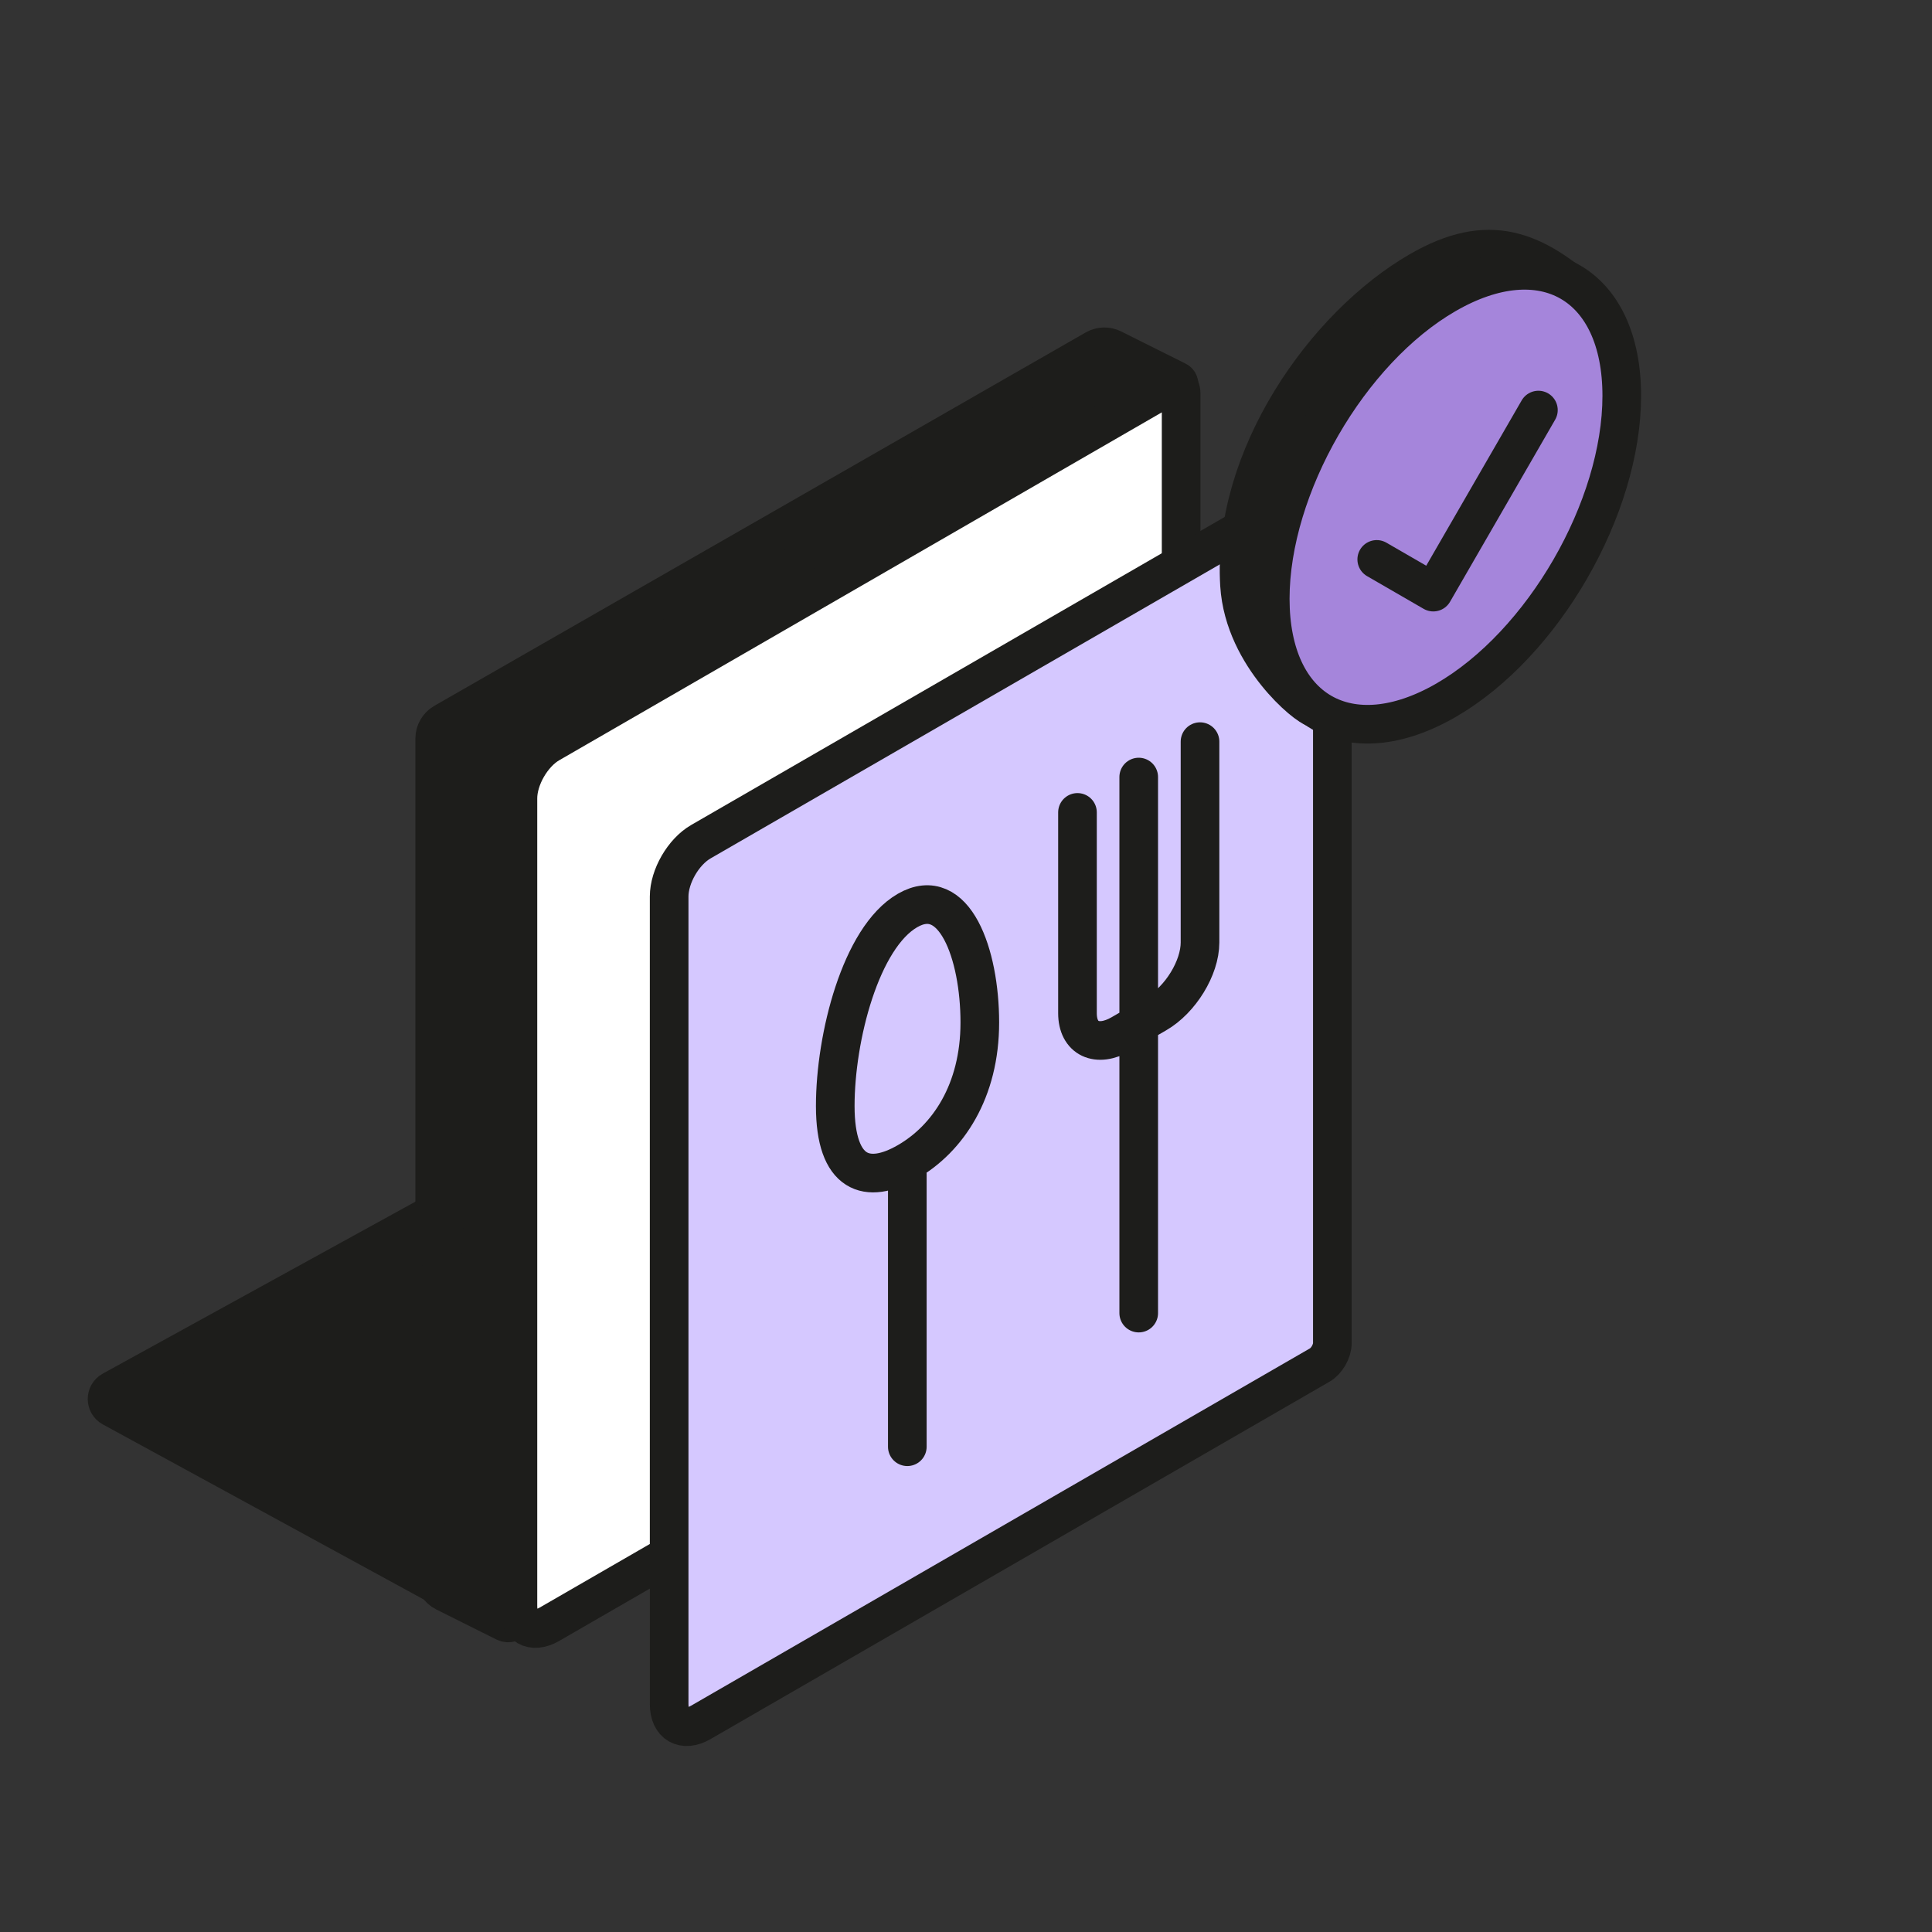 <svg width="40" height="40" viewBox="0 0 40 40" fill="none" xmlns="http://www.w3.org/2000/svg">
<rect x="0" y="0" width="40" height="40" fill="#333333" stroke="none"/>
<path d="M9.209 32.963L10.454 33.585C10.527 33.622 10.616 33.594 10.655 33.522L24.401 7.99C24.422 7.953 24.407 7.906 24.369 7.887L23.034 7.22C22.921 7.163 22.787 7.167 22.677 7.23L9.19 14.961C9.073 15.029 9 15.154 9 15.29L9 32.624C9 32.768 9.081 32.899 9.209 32.963Z" fill="#1D1D1B"/>
<path d="M9.209 32.963L10.454 33.585C10.527 33.622 10.616 33.594 10.655 33.522L24.401 7.99C24.422 7.953 24.407 7.906 24.369 7.887L23.034 7.22C22.921 7.163 22.787 7.167 22.677 7.23L9.19 14.961C9.073 15.029 9 15.154 9 15.29L9 32.624C9 32.768 9.081 32.899 9.209 32.963Z" stroke="#1D1D1B" stroke-width="0.8"/>
<path d="M10.723 16.529C10.723 16.111 11.016 15.603 11.378 15.394L24.192 7.996C24.336 7.913 24.454 7.98 24.454 8.148V25.776C24.454 25.943 24.336 26.146 24.192 26.23L11.378 33.627C11.016 33.837 10.723 33.667 10.723 33.249V16.529Z" fill="white"/>
<path d="M10.723 16.529C10.723 16.111 11.016 15.603 11.378 15.394L24.192 7.996C24.336 7.913 24.454 7.98 24.454 8.148V25.776C24.454 25.943 24.336 26.146 24.192 26.23L11.378 33.627C11.016 33.837 10.723 33.667 10.723 33.249V16.529Z" stroke="#1D1D1B" stroke-width="0.8"/>
<path fill-rule="evenodd" clip-rule="evenodd" d="M17.154 19.138C17.154 17.713 16.626 16.26 15.657 16.819C14.689 17.378 14.161 19.442 14.161 20.866C14.161 22.29 14.824 22.504 15.657 22.023C16.49 21.542 17.154 20.562 17.154 19.138Z" fill="white"/>
<path d="M15.653 22.276V27.92M21.713 13.322V17.48C21.713 18.006 21.308 18.667 20.808 18.956L20.082 19.375C19.582 19.664 19.177 19.471 19.177 18.945V14.787M20.444 14.056V25.153M17.154 19.138C17.154 17.713 16.626 16.26 15.657 16.819C14.689 17.378 14.161 19.441 14.161 20.866C14.161 22.29 14.824 22.504 15.657 22.023C16.49 21.542 17.154 20.562 17.154 19.138Z" stroke="#1D1D1B" stroke-width="0.8" stroke-miterlimit="10" stroke-linecap="round" stroke-linejoin="round"/>
<path d="M13.854 18.562C13.854 18.144 14.148 17.636 14.51 17.427L27.323 10.029C27.468 9.945 27.585 10.013 27.585 10.18V27.808C27.585 27.976 27.468 28.179 27.323 28.262L14.51 35.66C14.148 35.869 13.854 35.7 13.854 35.282V18.562Z" fill="#D5C8FF"/>
<path d="M13.854 18.562C13.854 18.144 14.148 17.636 14.51 17.427L27.323 10.029C27.468 9.945 27.585 10.013 27.585 10.18V27.808C27.585 27.976 27.468 28.179 27.323 28.262L14.51 35.66C14.148 35.869 13.854 35.7 13.854 35.282V18.562Z" stroke="#1D1D1B" stroke-width="0.8"/>
<path fill-rule="evenodd" clip-rule="evenodd" d="M20.286 21.171C20.286 19.746 19.758 18.293 18.789 18.852C17.821 19.411 17.293 21.474 17.293 22.899C17.293 24.323 17.956 24.537 18.789 24.056C19.622 23.575 20.286 22.595 20.286 21.171Z" fill="#D5C8FF"/>
<path d="M18.785 24.309V29.953M24.845 15.355V19.513C24.845 20.039 24.44 20.7 23.94 20.988L23.213 21.408C22.714 21.696 22.308 21.504 22.308 20.977V16.82M23.576 16.088V27.186M20.286 21.17C20.286 19.746 19.758 18.292 18.789 18.851C17.821 19.41 17.293 21.474 17.293 22.898C17.293 24.323 17.956 24.537 18.789 24.055C19.622 23.575 20.286 22.595 20.286 21.17Z" stroke="#1D1D1B" stroke-width="0.8" stroke-miterlimit="10" stroke-linecap="round" stroke-linejoin="round"/>
<path d="M32.868 8.038C32.868 10.131 31.398 12.677 29.585 13.723C28.818 14.166 28.077 14.448 27.478 14.235C27.331 14.235 26.091 13.207 26.009 11.885C25.862 9.535 27.574 7.057 29.387 6.01C30.643 5.285 31.487 5.569 32.618 6.597C32.809 6.891 32.868 7.395 32.868 8.038Z" fill="#1D1D1B"/>
<path d="M32.892 6.194C32.903 6.204 32.913 6.216 32.922 6.23C33.157 6.591 33.214 7.181 33.214 7.837C33.214 10.152 31.589 12.966 29.585 14.123C28.793 14.58 27.964 14.912 27.277 14.677C27.245 14.671 27.22 14.66 27.206 14.654C27.18 14.642 27.152 14.626 27.124 14.608C27.068 14.572 27.002 14.522 26.928 14.46C26.782 14.336 26.603 14.159 26.426 13.938C26.081 13.508 25.711 12.873 25.663 12.112C25.499 9.484 27.426 6.742 29.387 5.61C30.814 4.786 31.748 5.154 32.892 6.194Z" stroke="#1D1D1B" stroke-width="0.8" stroke-linejoin="round"/>
<path d="M29.938 14.498C27.928 15.658 26.299 14.717 26.299 12.397C26.299 10.076 27.928 7.254 29.938 6.094C31.948 4.933 33.577 5.874 33.577 8.195C33.577 10.515 31.948 13.337 29.938 14.498Z" fill="#A585DB" stroke="#1D1D1B" stroke-width="0.8" stroke-linejoin="round"/>
<path d="M28.504 11.582L29.675 12.259L31.851 8.49" stroke="#1D1D1B" stroke-width="0.8" stroke-linecap="round" stroke-linejoin="round"/>
<path d="M2.321 29.14L9.932 33.292L8.841 32.156C8.802 32.115 8.782 32.061 8.786 32.005L9.189 25.362C9.198 25.205 9.031 25.099 8.893 25.175L2.32 28.79C2.182 28.866 2.182 29.065 2.321 29.14Z" fill="#1D1D1B"/>
<path d="M2.321 29.14L9.932 33.292L8.841 32.156C8.802 32.115 8.782 32.061 8.786 32.005L9.189 25.362C9.198 25.205 9.031 25.099 8.893 25.175L2.32 28.79C2.182 28.866 2.182 29.065 2.321 29.14Z" stroke="#1D1D1B" stroke-width="0.8" stroke-linejoin="round"/>
</svg>